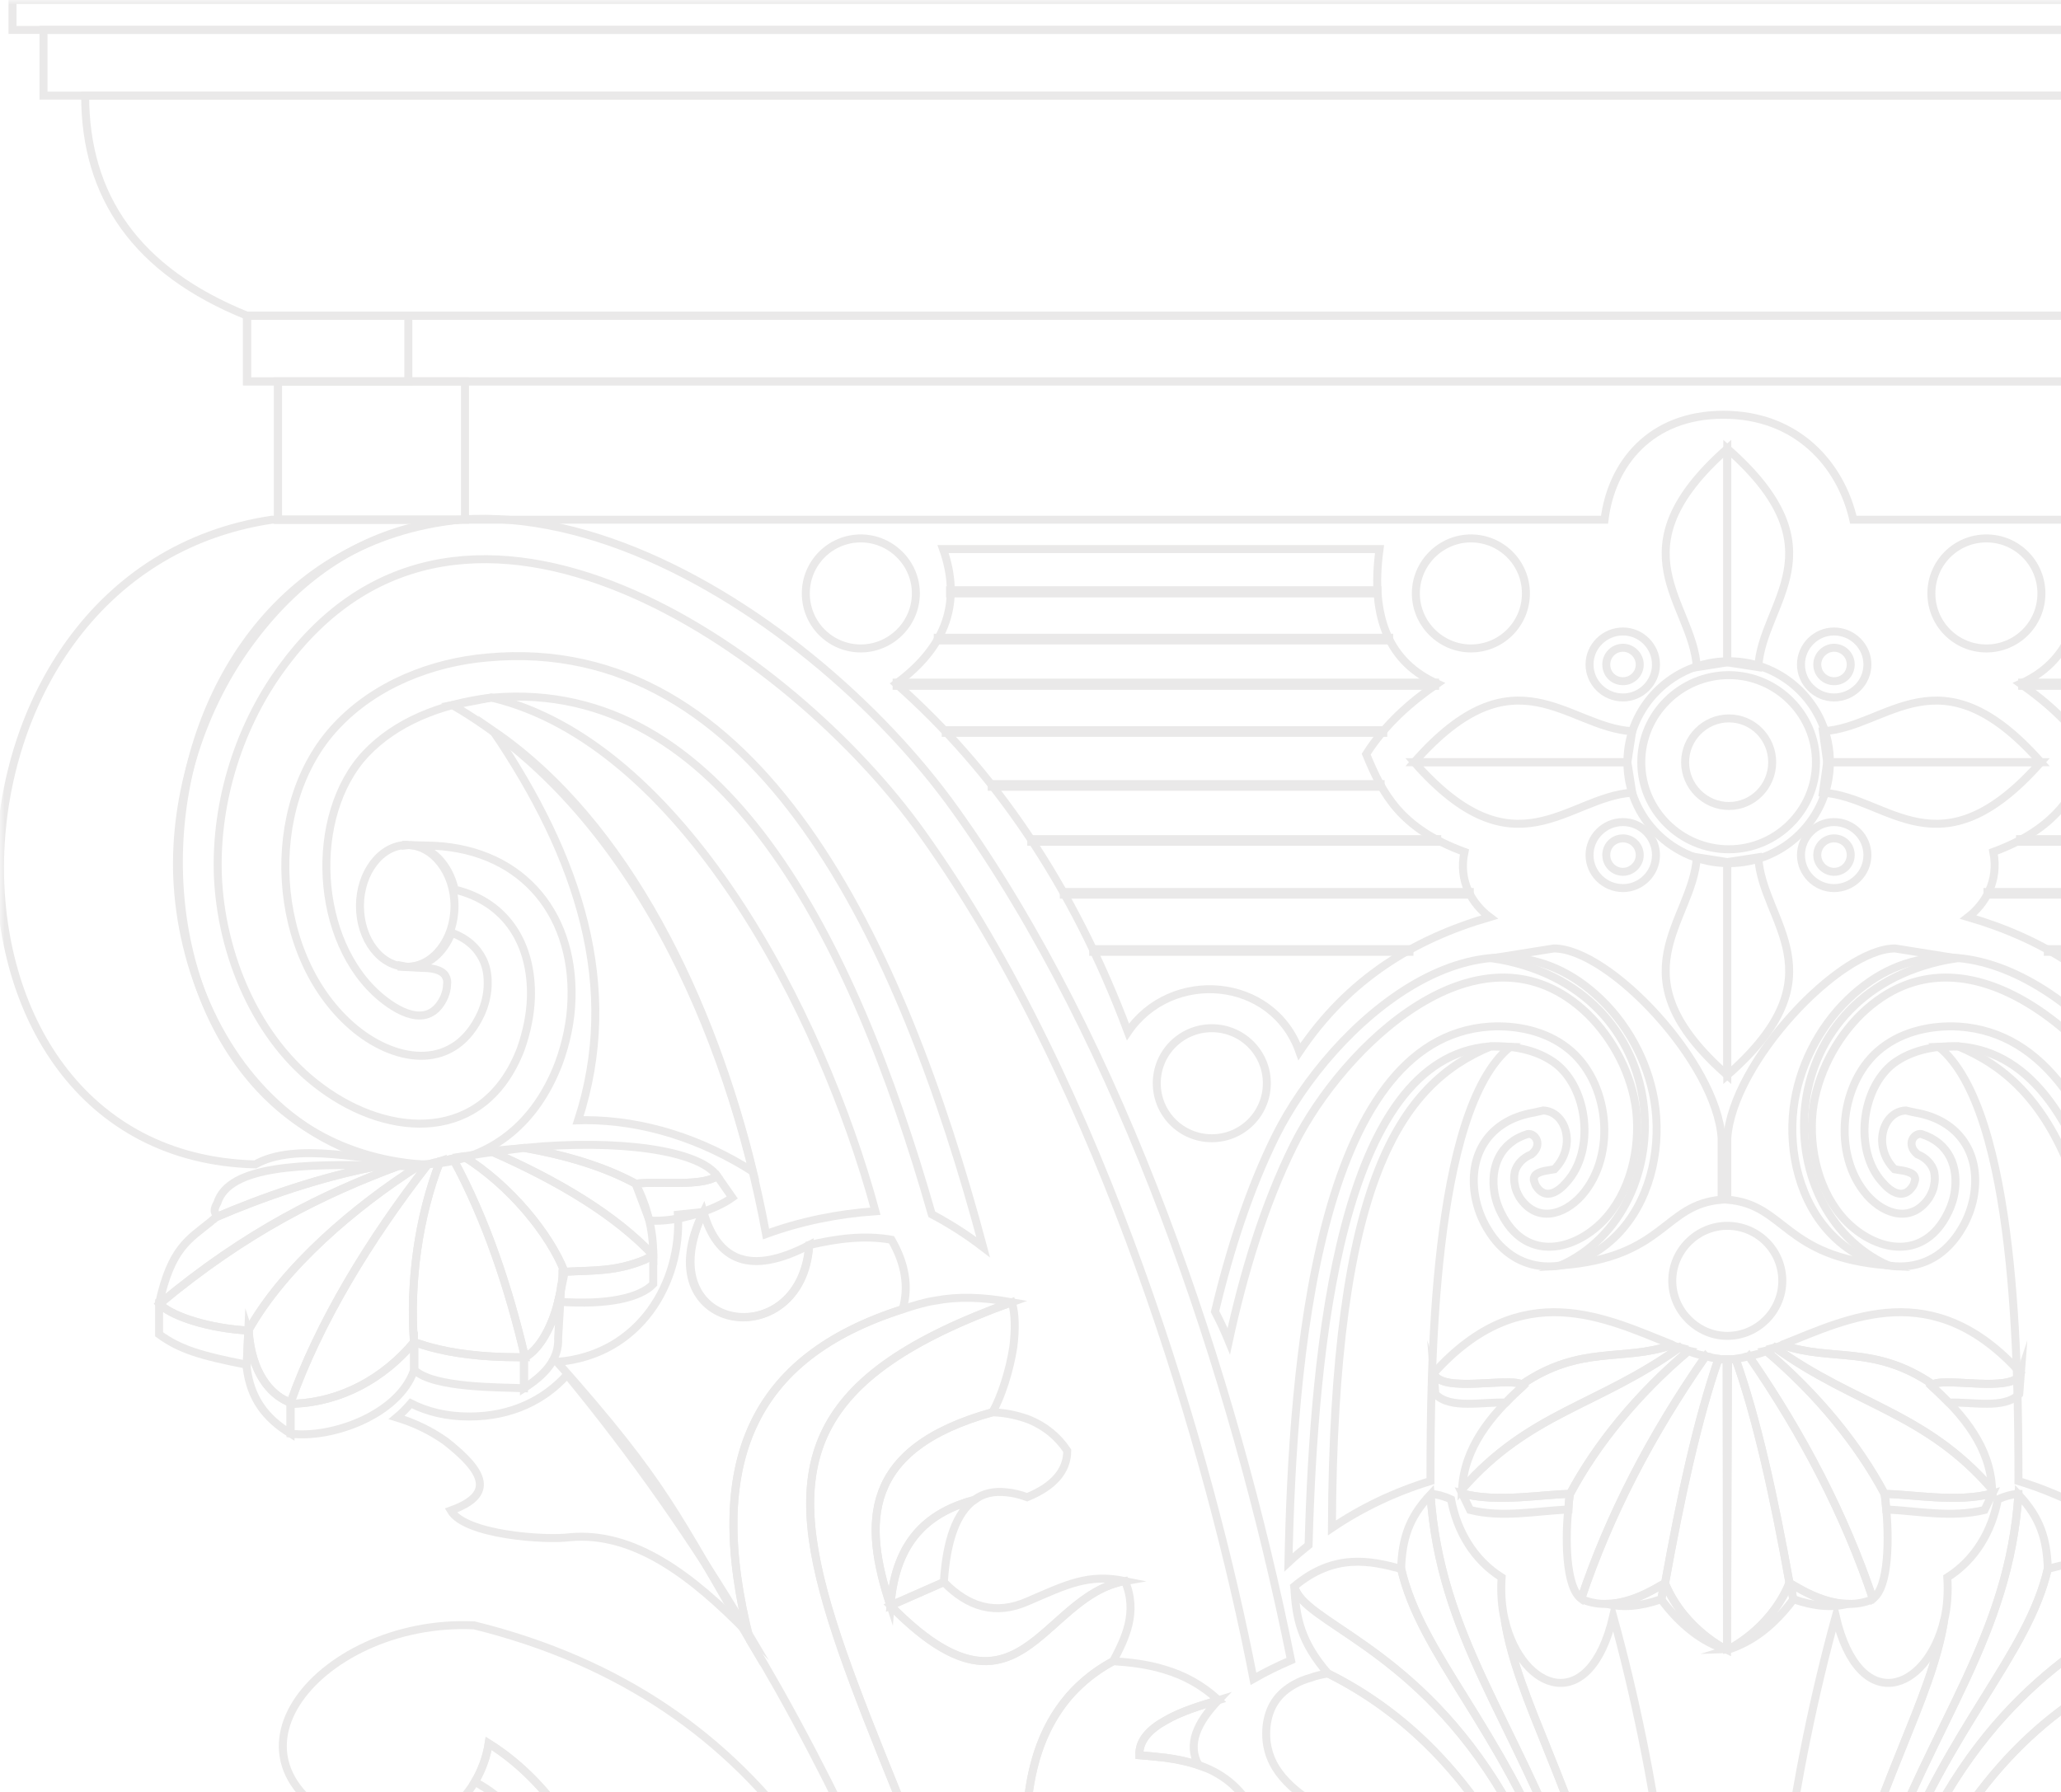 <?xml version="1.0" encoding="UTF-8"?> <svg xmlns="http://www.w3.org/2000/svg" width="215" height="187" viewBox="0 0 215 187" fill="none"> <mask id="mask0_50_940" style="mask-type:luminance" maskUnits="userSpaceOnUse" x="0" y="0" width="360" height="695"> <path d="M359.789 0H0V694.711H359.789V0Z" fill="white"></path> </mask> <g mask="url(#mask0_50_940)"> <g opacity="0.3"> <path fill-rule="evenodd" clip-rule="evenodd" d="M210.562 154.523C214.287 155.662 217.735 157.311 220.844 159.409C220.681 123.238 213.731 113.082 204.264 109.169L202.257 109.225C210.383 115.855 210.56 142.931 210.562 154.523Z" stroke="#B9B6B4" stroke-width="0.833" stroke-miterlimit="10"></path> <path fill-rule="evenodd" clip-rule="evenodd" d="M204.376 107.109C201.589 106.943 198.579 107.555 196.295 109.339C191.892 112.738 191.057 120.484 194.79 124.72C196.629 126.782 199.471 127.617 201.255 124.943C201.478 124.554 201.701 124.108 201.756 123.662C201.867 123.216 201.867 122.715 201.756 122.212C201.532 121.489 200.977 120.82 200.028 120.431C198.802 119.428 199.639 118.201 200.419 118.313C203.318 119.204 204.376 121.769 203.875 124.554C203.708 125.446 203.371 126.281 202.927 127.061C200.365 131.519 195.628 130.517 192.563 127.396C189.719 124.442 188.662 119.872 189.106 115.86C189.553 112.183 191.446 108.447 194.178 105.773C205.214 95.186 219.699 109.118 224.829 119.482C227.902 125.674 230.078 132.846 231.604 139.93C232.034 138.881 232.515 137.85 233.039 136.839C231.485 130.305 229.433 124.022 226.721 118.534C220.871 106.775 204.932 92.565 192.786 104.267C189.664 107.275 187.602 111.455 187.101 115.635C186.544 120.261 187.768 125.444 191.113 128.844C195.125 132.912 201.421 133.804 204.709 128.065C205.266 127.117 205.657 126.058 205.88 124.943C206.718 120.486 204.431 116.863 199.805 116.083L198.802 115.86C196.406 115.971 195.291 119.594 197.631 121.99L198.636 122.158C199.36 122.324 199.692 122.547 199.749 122.825C199.803 122.936 199.803 123.105 199.749 123.216C199.692 123.439 199.637 123.606 199.526 123.774C198.579 125.223 197.242 124.386 196.349 123.327C193.394 120.04 194.12 113.576 197.519 110.957C199.248 109.673 201.588 109.061 204.263 109.173H204.375C219.986 110.377 222.716 140.55 223.28 161.206C224 161.783 224.705 162.375 225.379 163.004C224.963 142.439 222.466 108.308 204.376 107.109Z" stroke="#B9B6B4" stroke-width="0.833" stroke-miterlimit="10"></path> <path fill-rule="evenodd" clip-rule="evenodd" d="M204.095 99.977L197.698 98.955C191.903 98.953 180.707 110.844 180.188 118.758V125.165C186.318 125.666 186.04 131.184 196.962 132.02C184.035 126.168 184.591 102.987 204.095 99.977Z" stroke="#B9B6B4" stroke-width="0.833" stroke-miterlimit="10"></path> <path fill-rule="evenodd" clip-rule="evenodd" d="M29.002 39.791V54.223H167.382C168.097 48.404 172.145 43.272 179.788 43.272C187.409 43.272 192.003 48.404 193.338 54.223H331.432V39.791H29.002Z" stroke="#B9B6B4" stroke-width="0.833" stroke-miterlimit="10"></path> <path fill-rule="evenodd" clip-rule="evenodd" d="M191.317 72.769C193.251 72.769 194.806 71.213 194.806 69.328C194.806 67.441 193.251 65.884 191.317 65.884C189.431 65.884 187.875 67.439 187.875 69.328C187.875 71.211 189.433 72.769 191.317 72.769Z" stroke="#B9B6B4" stroke-width="0.833" stroke-miterlimit="10"></path> <path fill-rule="evenodd" clip-rule="evenodd" d="M191.32 71.073C192.31 71.073 193.065 70.318 193.065 69.326C193.065 68.384 192.31 67.581 191.32 67.581C190.377 67.581 189.574 68.384 189.574 69.326C189.576 70.318 190.379 71.073 191.32 71.073Z" stroke="#B9B6B4" stroke-width="0.833" stroke-miterlimit="10"></path> <path fill-rule="evenodd" clip-rule="evenodd" d="M169.307 72.769C167.374 72.769 165.818 71.213 165.818 69.328C165.818 67.441 167.374 65.884 169.307 65.884C171.194 65.884 172.749 67.439 172.749 69.328C172.751 71.211 171.194 72.769 169.307 72.769Z" stroke="#B9B6B4" stroke-width="0.833" stroke-miterlimit="10"></path> <path fill-rule="evenodd" clip-rule="evenodd" d="M169.31 71.073C168.319 71.073 167.564 70.318 167.564 69.326C167.564 68.384 168.319 67.581 169.31 67.581C170.253 67.581 171.055 68.384 171.055 69.326C171.055 70.318 170.253 71.073 169.31 71.073Z" stroke="#B9B6B4" stroke-width="0.833" stroke-miterlimit="10"></path> <path fill-rule="evenodd" clip-rule="evenodd" d="M191.317 85.77C193.251 85.77 194.806 87.325 194.806 89.213C194.806 91.1 193.251 92.656 191.317 92.656C189.431 92.656 187.875 91.101 187.875 89.213C187.875 87.325 189.433 85.77 191.317 85.77Z" stroke="#B9B6B4" stroke-width="0.833" stroke-miterlimit="10"></path> <path fill-rule="evenodd" clip-rule="evenodd" d="M191.32 87.47C192.31 87.47 193.065 88.224 193.065 89.215C193.065 90.158 192.31 90.96 191.32 90.96C190.377 90.96 189.574 90.158 189.574 89.215C189.576 88.224 190.379 87.47 191.32 87.47Z" stroke="#B9B6B4" stroke-width="0.833" stroke-miterlimit="10"></path> <path fill-rule="evenodd" clip-rule="evenodd" d="M169.307 85.77C167.374 85.77 165.818 87.325 165.818 89.213C165.818 91.1 167.374 92.656 169.307 92.656C171.194 92.656 172.749 91.101 172.749 89.213C172.751 87.325 171.194 85.77 169.307 85.77Z" stroke="#B9B6B4" stroke-width="0.833" stroke-miterlimit="10"></path> <path fill-rule="evenodd" clip-rule="evenodd" d="M169.31 87.47C168.319 87.47 167.564 88.224 167.564 89.215C167.564 90.158 168.319 90.96 169.31 90.96C170.253 90.96 171.055 90.158 171.055 89.215C171.055 88.224 170.253 87.47 169.31 87.47Z" stroke="#B9B6B4" stroke-width="0.833" stroke-miterlimit="10"></path> <path fill-rule="evenodd" clip-rule="evenodd" d="M170.269 76.292L169.766 79.523H147.531C158.063 67.543 163.47 75.902 170.269 76.292Z" stroke="#B9B6B4" stroke-width="0.833" stroke-miterlimit="10"></path> <path fill-rule="evenodd" clip-rule="evenodd" d="M170.269 82.7L169.766 79.522H147.531C158.063 91.504 163.47 83.144 170.269 82.7Z" stroke="#B9B6B4" stroke-width="0.833" stroke-miterlimit="10"></path> <path fill-rule="evenodd" clip-rule="evenodd" d="M190.164 76.292L190.609 79.523H200.628H212.901C202.313 67.543 196.964 75.902 190.164 76.292Z" stroke="#B9B6B4" stroke-width="0.833" stroke-miterlimit="10"></path> <path fill-rule="evenodd" clip-rule="evenodd" d="M190.164 82.7L190.609 79.522H212.901C202.313 91.504 196.964 83.144 190.164 82.7Z" stroke="#B9B6B4" stroke-width="0.833" stroke-miterlimit="10"></path> <path fill-rule="evenodd" clip-rule="evenodd" d="M177.011 89.443L180.187 89.944V112.181C168.208 101.648 176.565 96.242 177.011 89.443Z" stroke="#B9B6B4" stroke-width="0.833" stroke-miterlimit="10"></path> <path fill-rule="evenodd" clip-rule="evenodd" d="M183.421 89.443L180.188 89.944V112.181C192.227 101.648 183.812 96.242 183.421 89.443Z" stroke="#B9B6B4" stroke-width="0.833" stroke-miterlimit="10"></path> <path fill-rule="evenodd" clip-rule="evenodd" d="M177.011 69.604L180.187 69.103V46.812C168.208 57.399 176.565 62.805 177.011 69.604Z" stroke="#B9B6B4" stroke-width="0.833" stroke-miterlimit="10"></path> <path fill-rule="evenodd" clip-rule="evenodd" d="M183.421 69.604L180.188 69.103V46.812C192.227 57.399 183.812 62.805 183.421 69.604Z" stroke="#B9B6B4" stroke-width="0.833" stroke-miterlimit="10"></path> <path fill-rule="evenodd" clip-rule="evenodd" d="M180.357 90.055C186.155 90.055 190.89 85.319 190.89 79.522C190.89 73.727 186.153 68.99 180.357 68.99C174.505 68.99 169.77 73.727 169.77 79.522C169.768 85.319 174.505 90.055 180.357 90.055Z" stroke="#B9B6B4" stroke-width="0.833" stroke-miterlimit="10"></path> <path fill-rule="evenodd" clip-rule="evenodd" d="M180.356 88.608C185.316 88.608 189.439 84.539 189.439 79.523C189.439 74.507 185.316 70.439 180.356 70.439C175.341 70.439 171.216 74.507 171.216 79.523C171.216 84.539 175.341 88.608 180.356 88.608Z" stroke="#B9B6B4" stroke-width="0.833" stroke-miterlimit="10"></path> <path fill-rule="evenodd" clip-rule="evenodd" d="M180.357 84.091C182.865 84.091 184.872 82.029 184.872 79.522C184.872 77.014 182.867 74.952 180.357 74.952C177.85 74.952 175.789 77.014 175.789 79.522C175.789 82.031 177.85 84.091 180.357 84.091Z" stroke="#B9B6B4" stroke-width="0.833" stroke-miterlimit="10"></path> <path d="M207.218 67.654C210.394 67.654 212.957 65.09 212.957 61.913C212.957 58.737 210.394 56.175 207.218 56.175C204.042 56.175 201.478 58.737 201.478 61.913C201.478 65.09 204.042 67.654 207.218 67.654Z" stroke="#B9B6B4" stroke-width="0.833" stroke-miterlimit="10"></path> <path d="M210.783 71.33C215.632 69.157 217.748 64.586 216.803 57.287H262.274C260.381 62.636 261.828 67.373 267.178 71.33C257.037 80.302 248.788 92.173 242.993 107.663C238.533 101.031 227.891 101.867 225.104 109.725C220.032 102.089 213.122 97.966 205.32 95.682C207.049 94.344 208.553 91.948 207.941 88.883C214.571 86.432 216.466 82.865 218.139 78.684C216.189 75.621 213.626 73.337 210.783 71.33Z" stroke="#B9B6B4" stroke-width="0.833" stroke-miterlimit="10"></path> <path d="M267.123 71.218H210.951V71.553H267.123V71.218Z" stroke="#B9B6B4" stroke-width="0.833" stroke-miterlimit="10"></path> <path d="M253.081 87.548H210.728V87.828H253.081V87.548Z" stroke="#B9B6B4" stroke-width="0.833" stroke-miterlimit="10"></path> <path d="M249.683 93.065H207.329V93.343H249.683V93.065Z" stroke="#B9B6B4" stroke-width="0.833" stroke-miterlimit="10"></path> <path d="M246.616 99.029H213.626V99.307H246.616V99.029Z" stroke="#B9B6B4" stroke-width="0.833" stroke-miterlimit="10"></path> <path d="M180.189 139.375C183.365 139.375 185.928 136.756 185.928 133.635C185.928 130.458 183.363 127.894 180.189 127.894C177.067 127.894 174.448 130.458 174.448 133.635C174.45 136.756 177.067 139.375 180.189 139.375Z" stroke="#B9B6B4" stroke-width="0.833" stroke-miterlimit="10"></path> <path d="M126.413 118.757C129.591 118.757 132.155 116.192 132.155 113.016C132.155 109.838 129.591 107.275 126.413 107.275C123.236 107.275 120.672 109.84 120.672 113.016C120.672 116.192 123.236 118.757 126.413 118.757Z" stroke="#B9B6B4" stroke-width="0.833" stroke-miterlimit="10"></path> <path d="M89.801 67.654C92.921 67.654 95.542 65.09 95.542 61.913C95.542 58.737 92.921 56.175 89.801 56.175C86.624 56.175 84.061 58.737 84.061 61.913C84.061 65.09 86.624 67.654 89.801 67.654Z" stroke="#B9B6B4" stroke-width="0.833" stroke-miterlimit="10"></path> <path d="M153.439 67.654C156.615 67.654 159.181 65.09 159.181 61.913C159.181 58.737 156.615 56.175 153.439 56.175C150.319 56.175 147.7 58.737 147.7 61.913C147.7 65.09 150.319 67.654 153.439 67.654Z" stroke="#B9B6B4" stroke-width="0.833" stroke-miterlimit="10"></path> <path d="M149.931 71.33C145.025 69.157 142.909 64.586 143.911 57.287H98.381C100.276 62.636 98.881 67.373 93.478 71.33C103.618 80.302 111.867 92.173 117.664 107.663C122.178 101.031 132.766 101.867 135.553 109.725C140.679 102.089 147.533 97.966 155.39 95.682C153.608 94.344 152.102 91.948 152.771 88.883C146.084 86.432 144.245 82.865 142.518 78.684C144.47 75.621 147.032 73.337 149.931 71.33Z" stroke="#B9B6B4" stroke-width="0.833" stroke-miterlimit="10"></path> <path d="M143.687 61.579H99.106V61.913H143.687V61.579Z" stroke="#B9B6B4" stroke-width="0.833" stroke-miterlimit="10"></path> <path d="M149.707 71.218H93.533V71.553H149.707V71.218Z" stroke="#B9B6B4" stroke-width="0.833" stroke-miterlimit="10"></path> <path d="M144.299 76.181H98.66V76.46H144.299V76.181Z" stroke="#B9B6B4" stroke-width="0.833" stroke-miterlimit="10"></path> <path d="M149.93 87.548H107.577V87.828H149.93V87.548Z" stroke="#B9B6B4" stroke-width="0.833" stroke-miterlimit="10"></path> <path d="M153.328 93.065H110.975V93.343H153.328V93.065Z" stroke="#B9B6B4" stroke-width="0.833" stroke-miterlimit="10"></path> <path d="M144.913 66.539H97.824V66.819H144.913V66.539Z" stroke="#B9B6B4" stroke-width="0.833" stroke-miterlimit="10"></path> <path d="M144.023 81.808H103.453V82.088H144.023V81.808Z" stroke="#B9B6B4" stroke-width="0.833" stroke-miterlimit="10"></path> <path d="M147.033 99.029H114.042V99.307H147.033V99.029Z" stroke="#B9B6B4" stroke-width="0.833" stroke-miterlimit="10"></path> <path d="M48.507 39.791H29.002V54.223H48.507V39.791Z" stroke="#B9B6B4" stroke-width="0.833" stroke-miterlimit="10"></path> <path fill-rule="evenodd" clip-rule="evenodd" d="M334.665 32.937H180.188H25.769V39.79H180.188H334.665V32.937Z" stroke="#B9B6B4" stroke-width="0.833" stroke-miterlimit="10"></path> <path d="M42.598 32.937H25.769V39.792H42.598V32.937Z" stroke="#B9B6B4" stroke-width="0.833" stroke-miterlimit="10"></path> <path d="M180.189 32.936H25.769C14.178 28.255 8.883 20.453 8.883 9.977H180.189H351.55C351.55 20.453 346.257 28.255 334.667 32.936H180.189Z" stroke="#B9B6B4" stroke-width="0.833" stroke-miterlimit="10"></path> <path fill-rule="evenodd" clip-rule="evenodd" d="M355.896 3.121H180.187H4.537V9.975H180.187H355.896V3.121Z" stroke="#B9B6B4" stroke-width="0.833" stroke-miterlimit="10"></path> <path fill-rule="evenodd" clip-rule="evenodd" d="M359.129 3.122H180.187H1.304V0H180.187H359.129V3.122Z" stroke="#B9B6B4" stroke-width="0.833" stroke-miterlimit="10"></path> <path fill-rule="evenodd" clip-rule="evenodd" d="M191.39 278.693C179.799 203.684 200.138 185.908 202.814 169.022C201.03 176.49 193.954 179.109 191.501 168.633C182.305 202.013 181.804 241.357 186.208 278.693H191.39Z" stroke="#B9B6B4" stroke-width="0.833" stroke-miterlimit="10"></path> <path fill-rule="evenodd" clip-rule="evenodd" d="M210.562 155.871H210.394C209.9 155.914 209.199 156.069 208.413 156.439C207.79 159.749 206.05 162.744 203.142 164.577C203.243 166.174 203.135 167.677 202.815 169.022C200.139 185.907 179.8 203.683 191.391 278.693H192.282C179.688 190.867 208.556 185.405 210.562 155.927V155.871Z" stroke="#B9B6B4" stroke-width="0.833" stroke-miterlimit="10"></path> <path fill-rule="evenodd" clip-rule="evenodd" d="M213.627 163.671C213.516 160.551 212.845 158.377 210.562 155.926C208.555 185.405 179.688 190.866 192.282 278.693H192.45H193.397C181.081 192.761 209.445 181.728 213.627 163.671Z" stroke="#B9B6B4" stroke-width="0.833" stroke-miterlimit="10"></path> <path fill-rule="evenodd" clip-rule="evenodd" d="M224.771 165.511C220.592 162 216.802 162.836 213.681 163.671H213.625C209.444 181.726 181.079 192.761 193.396 278.691H193.507H194.288C180.801 174.706 222.987 172.979 224.771 165.511Z" stroke="#B9B6B4" stroke-width="0.833" stroke-miterlimit="10"></path> <path fill-rule="evenodd" clip-rule="evenodd" d="M221.26 174.593C224.103 171.305 224.604 168.797 224.771 165.51C222.988 172.977 180.801 174.705 194.287 278.691H194.454H195.346C184.314 204.239 206.493 181.949 221.26 174.593Z" stroke="#B9B6B4" stroke-width="0.833" stroke-miterlimit="10"></path> <path fill-rule="evenodd" clip-rule="evenodd" d="M205.544 194.098C206.547 193.261 207.606 192.649 208.666 192.203C211.396 191.145 214.517 191.423 218.029 193.261C218.307 193.43 218.641 193.653 218.977 193.819C219.198 193.93 219.366 194.042 219.533 194.097C223.044 195.489 221.316 189.025 222.265 188.413C225.664 186.351 228.006 183.955 227.669 180.164C227.446 178.048 226.443 176.654 224.716 175.707C224.215 175.427 223.656 175.206 223.044 175.038C222.484 174.815 221.872 174.704 221.26 174.592C215.632 177.38 208.945 182.338 203.427 191.533L205.544 194.098Z" stroke="#B9B6B4" stroke-width="0.833" stroke-miterlimit="10"></path> <path fill-rule="evenodd" clip-rule="evenodd" d="M149.224 154.523C145.5 155.662 142.053 157.311 138.942 159.409C139.103 123.238 146.055 113.082 155.523 109.169L157.53 109.225C149.404 115.855 149.226 142.931 149.224 154.523Z" stroke="#B9B6B4" stroke-width="0.833" stroke-miterlimit="10"></path> <path fill-rule="evenodd" clip-rule="evenodd" d="M155.413 107.109C158.2 106.943 161.21 107.555 163.495 109.339C167.897 112.738 168.732 120.484 164.999 124.72C163.16 126.782 160.318 127.617 158.534 124.943C158.311 124.554 158.088 124.108 158.034 123.662C157.922 123.216 157.922 122.715 158.034 122.212C158.257 121.489 158.812 120.82 159.761 120.431C160.987 119.428 160.15 118.201 159.372 118.313C156.473 119.204 155.415 121.769 155.915 124.554C156.083 125.446 156.418 126.281 156.864 127.061C159.426 131.519 164.163 130.517 167.229 127.396C170.073 124.442 171.128 119.872 170.685 115.86C170.239 112.183 168.345 108.447 165.613 105.773C154.577 95.186 140.092 109.118 134.961 119.482C131.889 125.674 129.713 132.846 128.186 139.93C127.757 138.881 127.276 137.85 126.75 136.839C128.304 130.305 130.356 124.022 133.068 118.534C138.92 106.775 154.857 92.565 167.005 104.267C170.127 107.275 172.189 111.455 172.689 115.635C173.247 120.261 172.022 125.444 168.678 128.844C164.666 132.912 158.37 133.804 155.082 128.065C154.525 127.117 154.133 126.058 153.91 124.943C153.073 120.486 155.36 116.863 159.986 116.083L160.989 115.86C163.385 115.971 164.5 119.594 162.16 121.99L161.155 122.158C160.431 122.324 160.097 122.547 160.04 122.825C159.986 122.936 159.986 123.105 160.04 123.216C160.097 123.439 160.152 123.606 160.263 123.774C161.212 125.223 162.547 124.386 163.44 123.327C166.395 120.04 165.669 113.576 162.27 110.957C160.541 109.673 158.2 109.061 155.526 109.173H155.415C139.803 110.377 137.073 140.55 136.509 161.206C135.789 161.783 135.084 162.375 134.41 163.004C134.828 142.439 137.323 108.308 155.413 107.109Z" stroke="#B9B6B4" stroke-width="0.833" stroke-miterlimit="10"></path> <path fill-rule="evenodd" clip-rule="evenodd" d="M155.693 99.977L162.09 98.955C167.885 98.953 179.079 110.844 179.599 118.758V125.165C173.469 125.666 173.749 131.184 162.825 132.02C175.753 126.168 175.196 102.987 155.693 99.977Z" stroke="#B9B6B4" stroke-width="0.833" stroke-miterlimit="10"></path> <path fill-rule="evenodd" clip-rule="evenodd" d="M79.914 128.748C76.063 107.815 65.851 84.361 47.192 73.561L51.259 72.78C71.076 77.465 85.653 105.437 91.321 126.369C87.296 126.65 83.465 127.45 79.914 128.748Z" stroke="#B9B6B4" stroke-width="0.833" stroke-miterlimit="10"></path> <path fill-rule="evenodd" clip-rule="evenodd" d="M61.001 116.868C60.766 116.868 60.539 116.893 60.303 116.897C64.838 102.989 60.422 89.49 51.426 76.234C65.504 85.856 74.285 104.589 78.554 122.25C73.272 118.885 67.235 116.868 61.001 116.868Z" stroke="#B9B6B4" stroke-width="0.833" stroke-miterlimit="10"></path> <path fill-rule="evenodd" clip-rule="evenodd" d="M47.916 54.223H28.355C-8.536 59.739 -9.762 120.539 26.628 121.486C30.861 119.088 38.18 121.036 43.903 121.486C9.159 118.757 10.073 58.207 47.916 54.223Z" stroke="#B9B6B4" stroke-width="0.833" stroke-miterlimit="10"></path> <path fill-rule="evenodd" clip-rule="evenodd" d="M96.118 277.801L93.333 277.633C51.928 278.859 73.271 198.222 49.53 185.906C50.254 184.679 50.757 183.287 50.98 181.894C79.178 199.56 66.138 273.453 96.118 277.801Z" stroke="#B9B6B4" stroke-width="0.833" stroke-miterlimit="10"></path> <path fill-rule="evenodd" clip-rule="evenodd" d="M42.854 146.416C44.548 147.279 46.572 147.79 48.955 147.79C53.401 147.79 56.815 146.041 59.157 143.432C65.928 151.667 72.273 160.609 78.064 170.415C72.212 164.396 66.138 159.771 59.451 160.383C56.887 160.717 48.531 160.16 47.025 157.597C51.707 155.925 50.536 153.529 46.469 150.353C44.861 149.225 43.205 148.446 41.383 147.888C41.922 147.441 42.401 146.938 42.854 146.416Z" stroke="#B9B6B4" stroke-width="0.833" stroke-miterlimit="10"></path> <path fill-rule="evenodd" clip-rule="evenodd" d="M92.888 167.518C93.443 160.384 97.179 157.711 101.636 156.483C102.528 155.813 103.698 155.536 105.036 155.702C105.703 155.759 106.374 155.925 107.152 156.205C109.883 155.09 111.332 153.474 111.332 151.356C110.328 149.851 108.993 148.792 107.377 148.123C106.205 147.677 104.924 147.399 103.532 147.342C89.879 151.133 90.045 158.935 92.888 167.518Z" stroke="#B9B6B4" stroke-width="0.833" stroke-miterlimit="10"></path> <path fill-rule="evenodd" clip-rule="evenodd" d="M58.11 142.092C66.782 141.387 71.123 133.752 70.722 126.729L73.382 126.446C67.306 139.208 83.746 141.436 84.415 129.902C87.259 129.233 90.157 128.842 92.998 129.344C94.447 131.852 94.836 134.248 94.167 136.589C78.451 141.604 73.493 152.583 78.23 171.139C70.395 157.897 69.591 155.019 58.11 142.092Z" stroke="#B9B6B4" stroke-width="0.833" stroke-miterlimit="10"></path> <path fill-rule="evenodd" clip-rule="evenodd" d="M116.125 173.313C117.686 173.425 119.579 173.591 121.529 174.203C123.425 174.761 125.375 175.764 127.102 177.38C125.263 177.937 123.202 178.549 121.586 179.496C119.969 180.388 118.799 181.557 118.854 183.119C119.634 183.175 120.637 183.286 121.641 183.396C125.932 183.954 131.338 185.737 132.229 194.486C119.578 185.012 110.606 191.922 113.839 203.347C116.059 211.154 118.06 218.076 119.826 224.511C119.413 229.559 120.316 234.629 122.222 239.368C120.691 240.526 119.227 241.767 117.896 243.151C109.763 210.363 99.027 182.669 116.125 173.313Z" stroke="#B9B6B4" stroke-width="0.833" stroke-miterlimit="10"></path> <path fill-rule="evenodd" clip-rule="evenodd" d="M109.718 179.555C103.531 190.422 109.106 209.703 115.123 232.385C116.047 235.895 116.987 239.494 117.895 243.159C116.473 244.637 115.184 246.245 114.016 247.958C95.815 171.934 62.594 151.356 105.54 135.865C105.93 137.035 105.929 138.762 105.706 140.546C105.317 143.053 104.425 145.784 103.533 147.345C89.881 151.135 90.047 158.937 92.889 167.518C100.914 175.709 104.98 173.759 108.771 170.526C111.335 168.353 113.843 165.566 117.354 164.953C118.747 168.242 117.354 170.972 116.128 173.313C113.229 174.872 111.166 176.99 109.718 179.555Z" stroke="#B9B6B4" stroke-width="0.833" stroke-miterlimit="10"></path> <path fill-rule="evenodd" clip-rule="evenodd" d="M94.167 136.589C95.394 136.198 96.452 135.865 97.567 135.697C99.965 135.251 102.361 135.308 105.538 135.865C62.8 151.279 95.484 171.767 113.739 246.888C112.336 250.657 112.417 254.952 114.019 258.454C114.511 261.102 115.725 263.545 117.673 265.363C118.455 269.592 119.199 273.932 119.859 278.472H115.959C108.882 244.312 100.243 210.206 81.298 176.38C80.293 174.598 79.291 172.869 78.232 171.142C73.495 152.583 78.452 141.604 94.167 136.589Z" stroke="#B9B6B4" stroke-width="0.833" stroke-miterlimit="10"></path> <path fill-rule="evenodd" clip-rule="evenodd" d="M98.46 165.065C98.738 160.662 99.798 157.82 101.637 156.482C97.178 157.708 93.444 160.384 92.888 167.517L98.46 165.065Z" stroke="#B9B6B4" stroke-width="0.833" stroke-miterlimit="10"></path> <path fill-rule="evenodd" clip-rule="evenodd" d="M117.351 164.954C113.562 164.175 111.331 165.288 107.209 167.072C103.81 168.576 100.966 167.629 98.46 165.066L92.888 167.518C106.374 181.225 108.602 166.458 117.351 164.954Z" stroke="#B9B6B4" stroke-width="0.833" stroke-miterlimit="10"></path> <path fill-rule="evenodd" clip-rule="evenodd" d="M84.416 129.902C78.231 133.133 74.832 131.518 73.382 126.446C67.141 139.04 83.526 141.661 84.416 129.902Z" stroke="#B9B6B4" stroke-width="0.833" stroke-miterlimit="10"></path> <path fill-rule="evenodd" clip-rule="evenodd" d="M127.104 177.382C124.876 179.721 123.816 182.006 125.042 184.181C123.927 183.792 122.758 183.569 121.643 183.401C120.641 183.289 119.638 183.18 118.855 183.123C118.801 181.562 119.97 180.392 121.588 179.5C123.203 178.552 125.265 177.94 127.104 177.382Z" stroke="#B9B6B4" stroke-width="0.833" stroke-miterlimit="10"></path> <path fill-rule="evenodd" clip-rule="evenodd" d="M54.77 141.604C54.547 141.604 54.38 141.604 54.157 141.604C50.034 141.604 47.192 141.158 45.074 140.601C44.407 140.434 43.793 140.211 43.235 140.043H43.181V139.987C42.735 133.802 43.625 127.003 45.911 121.151C46.189 121.096 46.468 121.039 46.748 120.983L47.249 120.871C50.758 127.337 53.097 134.47 54.77 141.604Z" stroke="#B9B6B4" stroke-width="0.833" stroke-miterlimit="10"></path> <path fill-rule="evenodd" clip-rule="evenodd" d="M58.895 132.686L58.672 132.743C58.672 133.69 58.505 134.748 58.225 135.808C57.613 138.315 56.332 140.766 54.772 141.604C53.099 134.47 50.76 127.337 47.247 120.873L47.47 120.818C47.748 120.761 48.082 120.707 48.362 120.649C53.209 123.66 57.334 128.731 58.895 132.686Z" stroke="#B9B6B4" stroke-width="0.833" stroke-miterlimit="10"></path> <path fill-rule="evenodd" clip-rule="evenodd" d="M44.627 121.487C38.552 129.289 33.257 137.983 30.304 146.341C28.577 145.729 26.515 143.779 26.012 139.654C25.956 139.431 25.956 139.153 25.956 138.873L25.901 138.818C29.633 132.131 37.102 125.835 43.567 121.71C43.901 121.653 44.179 121.544 44.459 121.487H44.627Z" stroke="#B9B6B4" stroke-width="0.833" stroke-miterlimit="10"></path> <path fill-rule="evenodd" clip-rule="evenodd" d="M43.179 140.044V139.986C42.733 133.802 43.624 127.004 45.91 121.151L45.744 121.208C45.354 121.265 45.02 121.376 44.629 121.487C38.554 129.289 33.259 137.984 30.306 146.341C30.417 146.398 30.529 146.398 30.64 146.453H30.752C35.602 146.23 40.003 143.834 43.179 140.044Z" stroke="#B9B6B4" stroke-width="0.833" stroke-miterlimit="10"></path> <path fill-rule="evenodd" clip-rule="evenodd" d="M22.505 127.003C22.894 126.557 21.948 126.78 22.671 125.499C23.898 121.544 31.7 121.433 39.836 121.599C33.536 122.714 27.184 124.997 22.505 127.003Z" stroke="#B9B6B4" stroke-width="0.833" stroke-miterlimit="10"></path> <path fill-rule="evenodd" clip-rule="evenodd" d="M16.653 136.031C16.597 136.031 16.597 135.975 16.597 135.975C17.88 130.179 19.662 129.344 22.003 127.449C22.058 127.394 22.169 127.282 22.281 127.227C22.392 127.116 22.449 127.059 22.504 127.004C27.184 124.997 33.537 122.713 39.835 121.599C40.393 121.599 41.007 121.653 41.562 121.653C33.76 124.552 25.737 128.452 16.653 136.031Z" stroke="#B9B6B4" stroke-width="0.833" stroke-miterlimit="10"></path> <path fill-rule="evenodd" clip-rule="evenodd" d="M43.567 121.708C37.103 125.833 29.633 132.129 25.901 138.817C21.778 138.593 18.154 137.367 16.873 136.252C16.816 136.198 16.705 136.086 16.65 136.03C25.731 128.451 33.757 124.55 41.559 121.652H41.782L43.567 121.708Z" stroke="#B9B6B4" stroke-width="0.833" stroke-miterlimit="10"></path> <path fill-rule="evenodd" clip-rule="evenodd" d="M68.144 130.961V131.017C67.864 131.128 67.587 131.24 67.306 131.408C64.242 132.69 61.901 132.523 58.893 132.689C57.332 128.734 53.209 123.663 48.36 120.653C49.197 120.541 50.032 120.373 50.924 120.262L51.425 120.207C58.335 123.27 64.133 126.726 68.144 130.961Z" stroke="#B9B6B4" stroke-width="0.833" stroke-miterlimit="10"></path> <path fill-rule="evenodd" clip-rule="evenodd" d="M66.307 123.495C66.751 124.385 67.199 125.39 67.533 126.614C67.923 127.895 68.146 129.345 68.146 130.961C64.133 126.726 58.337 123.27 51.426 120.205C51.649 120.148 51.872 120.093 52.095 120.093C52.987 119.982 53.879 119.871 54.712 119.759C59.062 120.539 63.019 121.709 66.307 123.495Z" stroke="#B9B6B4" stroke-width="0.833" stroke-miterlimit="10"></path> <path fill-rule="evenodd" clip-rule="evenodd" d="M74.831 122.713C73.047 123.828 69.09 123.214 66.305 123.493C63.017 121.71 59.06 120.539 54.712 119.759C64.688 118.811 72.991 120.037 74.831 122.713Z" stroke="#B9B6B4" stroke-width="0.833" stroke-miterlimit="10"></path> <path fill-rule="evenodd" clip-rule="evenodd" d="M66.305 123.495L67.755 127.34C70.54 127.563 74.552 126.28 76.39 124.942L74.831 122.714C73.047 123.827 69.091 123.215 66.305 123.495Z" stroke="#B9B6B4" stroke-width="0.833" stroke-miterlimit="10"></path> <path fill-rule="evenodd" clip-rule="evenodd" d="M58.224 135.809C63.518 136.198 66.806 135.363 68.144 133.97V131.017C67.864 131.128 67.587 131.24 67.307 131.408C64.242 132.689 61.901 132.522 58.893 132.689C58.893 132.689 58.783 133.524 58.224 135.809Z" stroke="#B9B6B4" stroke-width="0.833" stroke-miterlimit="10"></path> <path fill-rule="evenodd" clip-rule="evenodd" d="M54.713 141.436L54.658 141.604V144.835C56.831 143.443 58.335 141.827 58.224 139.597L58.558 133.914C58.503 134.526 58.392 135.14 58.224 135.809C57.611 138.316 56.33 140.768 54.77 141.604L54.713 141.436Z" stroke="#B9B6B4" stroke-width="0.833" stroke-miterlimit="10"></path> <path fill-rule="evenodd" clip-rule="evenodd" d="M54.658 141.605V144.836C52.094 144.724 45.24 144.836 43.233 142.941V140.042C43.791 140.21 44.405 140.433 45.072 140.599C47.19 141.158 50.032 141.603 54.155 141.603L54.658 141.605Z" stroke="#B9B6B4" stroke-width="0.833" stroke-miterlimit="10"></path> <path fill-rule="evenodd" clip-rule="evenodd" d="M30.306 146.341V149.574C34.542 150.132 41.562 147.624 43.179 142.999V140.045C40.003 143.835 35.6 146.232 30.752 146.454H30.64C30.53 146.396 30.417 146.396 30.306 146.341Z" stroke="#B9B6B4" stroke-width="0.833" stroke-miterlimit="10"></path> <path fill-rule="evenodd" clip-rule="evenodd" d="M25.904 138.816L25.959 138.985C25.959 139.208 26.015 139.43 26.015 139.654C26.516 143.778 28.58 145.729 30.307 146.341V149.574C27.686 147.957 26.127 145.897 25.736 142.663L25.904 138.816Z" stroke="#B9B6B4" stroke-width="0.833" stroke-miterlimit="10"></path> <path fill-rule="evenodd" clip-rule="evenodd" d="M16.708 135.975H16.597V139.208C18.715 140.767 20.89 141.436 25.737 142.385L25.905 138.817C21.782 138.594 18.158 137.367 16.876 136.253C16.82 136.198 16.708 136.086 16.653 136.03L16.708 135.975Z" stroke="#B9B6B4" stroke-width="0.833" stroke-miterlimit="10"></path> <path fill-rule="evenodd" clip-rule="evenodd" d="M110.275 279.14L94.727 277.802C64.747 273.454 79.18 199.561 50.983 181.895C50.259 186.91 45.688 191.815 38.666 191.479C19.997 184.735 33.037 168.798 49.475 169.579C64.8 173.369 76.001 181.282 83.972 192.428C78.452 196.885 75.053 201.791 74.331 207.084C89.99 194.992 99.965 210.205 89.935 219.065C85.533 221.072 82.522 223.914 80.127 227.147C87.036 223.47 90.602 223.19 95.062 223.748C101.247 224.583 104.143 232.72 100.411 238.572C98.85 240.968 93.389 241.691 89.656 244.98C108.268 240.299 110.107 258.743 103.643 261.697C98.684 262.421 94.448 264.038 90.826 266.378C94.839 265.486 98.794 265.096 102.805 266.1C109.048 268.107 110.441 273.122 110.275 279.14Z" stroke="#B9B6B4" stroke-width="0.833" stroke-miterlimit="10"></path> <path fill-rule="evenodd" clip-rule="evenodd" d="M51.482 72.781H51.259C45.798 73.45 41.229 75.4 38.162 78.631C32.145 85.041 32.758 98.302 39.779 104.099C41.953 105.883 44.906 107.219 46.355 103.988C46.522 103.542 46.633 103.153 46.633 102.761C46.688 102.427 46.633 102.149 46.522 101.927C46.299 101.369 45.518 100.98 44.012 100.98L41.896 100.868L41.898 100.768C42.154 100.82 42.409 100.868 42.676 100.868C44.621 100.868 46.293 99.413 47.105 97.315C48.696 97.893 49.751 98.856 50.365 100.088C50.809 100.98 50.921 101.983 50.866 102.986C50.809 103.934 50.586 104.825 50.197 105.717C47.467 111.735 41.505 110.955 37.102 107.387C28.13 100.031 27.293 83.983 35.095 75.735C39.165 71.389 45.07 69.104 50.809 68.601C79.09 65.991 94.022 98.165 102.563 130.127C100.868 128.826 99.072 127.678 97.204 126.689C88.917 97.681 75.332 70.791 51.482 72.781Z" stroke="#B9B6B4" stroke-width="0.833" stroke-miterlimit="10"></path> <path fill-rule="evenodd" clip-rule="evenodd" d="M26.35 66.651C47.134 39.01 84.083 62.639 99.686 84.54C117.043 108.807 128.626 143.199 134.676 173.216C133.327 173.797 132.016 174.437 130.759 175.157C126.239 151.818 115.096 113.392 96.229 86.99C82.522 67.709 48.583 44.136 29.747 69.213C24.955 75.511 22.45 83.646 22.727 91.336C23.06 99.585 26.739 108.5 33.481 113.46C40.669 118.809 50.535 119.312 54.324 109.449C54.936 107.719 55.327 105.881 55.384 104.099C55.541 98.59 52.894 94.113 47.428 92.811C46.845 90.198 44.988 88.224 42.764 88.173L44.405 88.217C54.046 88.273 59.896 94.96 59.618 104.211C59.562 106.55 59.061 108.836 58.28 110.954C53.432 123.604 40.392 123.883 30.974 116.918C23.115 111.12 18.88 101.091 18.489 91.507C18.157 82.867 21 73.728 26.35 66.651Z" stroke="#B9B6B4" stroke-width="0.833" stroke-miterlimit="10"></path> <path fill-rule="evenodd" clip-rule="evenodd" d="M42.621 88.17C42.526 88.171 42.437 88.199 42.342 88.206L42.344 88.162L42.621 88.17Z" stroke="#B9B6B4" stroke-width="0.833" stroke-miterlimit="10"></path> <path fill-rule="evenodd" clip-rule="evenodd" d="M42.455 100.868C39.723 100.868 37.55 98.026 37.55 94.515C37.55 91.061 39.723 88.162 42.455 88.162C45.186 88.162 47.413 91.061 47.413 94.515C47.413 98.026 45.186 100.868 42.455 100.868Z" stroke="#B9B6B4" stroke-width="0.833" stroke-miterlimit="10"></path> <path fill-rule="evenodd" clip-rule="evenodd" d="M168.397 278.693C179.989 203.684 159.649 185.908 156.973 169.022C158.757 176.49 165.836 179.109 168.286 168.633C177.482 202.013 177.983 241.357 173.579 278.693H168.397Z" stroke="#B9B6B4" stroke-width="0.833" stroke-miterlimit="10"></path> <path fill-rule="evenodd" clip-rule="evenodd" d="M149.225 155.871H149.393C149.886 155.914 150.588 156.069 151.374 156.439C151.995 159.749 153.738 162.744 156.645 164.577C156.545 166.174 156.653 167.677 156.972 169.022C159.648 185.907 179.988 203.683 168.397 278.693H167.507C180.101 190.867 151.233 185.405 149.227 155.927V155.871H149.225Z" stroke="#B9B6B4" stroke-width="0.833" stroke-miterlimit="10"></path> <path fill-rule="evenodd" clip-rule="evenodd" d="M146.162 163.671C146.274 160.551 146.942 158.377 149.227 155.926C151.234 185.405 180.101 190.866 167.507 278.693H167.339H166.392C178.707 192.761 150.342 181.728 146.162 163.671Z" stroke="#B9B6B4" stroke-width="0.833" stroke-miterlimit="10"></path> <path fill-rule="evenodd" clip-rule="evenodd" d="M135.018 165.511C139.196 162 142.986 162.836 146.108 163.671H146.163C150.345 181.726 178.709 192.761 166.393 278.691H166.281H165.501C178.987 174.706 136.8 172.979 135.018 165.511Z" stroke="#B9B6B4" stroke-width="0.833" stroke-miterlimit="10"></path> <path fill-rule="evenodd" clip-rule="evenodd" d="M138.529 174.596C135.685 171.307 135.184 168.8 135.018 165.512C136.8 172.98 178.987 174.707 165.499 278.694H165.332H164.439C175.474 204.241 153.296 181.952 138.529 174.596Z" stroke="#B9B6B4" stroke-width="0.833" stroke-miterlimit="10"></path> <path fill-rule="evenodd" clip-rule="evenodd" d="M154.243 194.099C153.239 193.262 152.181 192.65 151.121 192.204C148.39 191.146 145.269 191.424 141.758 193.262C141.48 193.431 141.145 193.654 140.811 193.82C140.59 193.931 140.422 194.043 140.255 194.097C136.745 195.49 138.472 189.026 137.523 188.414C134.124 186.352 131.784 183.956 132.119 180.165C132.342 178.049 133.345 176.655 135.072 175.708C135.573 175.428 136.132 175.207 136.745 175.039C137.302 174.816 137.916 174.704 138.528 174.593C144.156 177.381 150.843 182.339 156.361 191.534L154.243 194.099Z" stroke="#B9B6B4" stroke-width="0.833" stroke-miterlimit="10"></path> <path fill-rule="evenodd" clip-rule="evenodd" d="M158.763 144.445C164.893 140.265 169.294 142.104 174.422 140.322L174.365 140.265C167.512 137.535 158.706 133.077 149.566 143.273C150.292 145.392 157.313 143.664 158.763 144.445Z" stroke="#B9B6B4" stroke-width="0.833" stroke-miterlimit="10"></path> <path fill-rule="evenodd" clip-rule="evenodd" d="M152.522 155.367C152.745 151.076 155.475 147.676 158.763 144.723L158.93 144.556C158.93 144.5 158.875 144.5 158.763 144.444C164.893 140.265 169.294 142.104 174.422 140.321C174.7 140.433 174.978 140.545 175.201 140.599C166.732 146.674 159.542 147.342 152.522 155.367Z" stroke="#B9B6B4" stroke-width="0.833" stroke-miterlimit="10"></path> <path fill-rule="evenodd" clip-rule="evenodd" d="M163.778 155.869C161.159 155.869 156.142 156.818 152.522 155.812C152.522 155.646 152.522 155.478 152.522 155.366C159.542 147.341 166.731 146.672 175.203 140.597L175.258 140.654C175.537 140.765 175.87 140.877 176.151 140.933C170.744 145.503 166.511 150.74 163.778 155.869Z" stroke="#B9B6B4" stroke-width="0.833" stroke-miterlimit="10"></path> <path fill-rule="evenodd" clip-rule="evenodd" d="M164.949 166.79C163.334 165.621 163.222 160.492 163.666 156.872C163.666 156.538 163.723 156.203 163.777 155.869C166.51 150.742 170.743 145.504 176.151 140.933C176.262 140.99 176.374 141.045 176.485 141.101C176.986 141.27 177.432 141.379 177.933 141.491C172.192 149.739 167.848 158.153 164.949 166.79Z" stroke="#B9B6B4" stroke-width="0.833" stroke-miterlimit="10"></path> <path fill-rule="evenodd" clip-rule="evenodd" d="M173.698 165.176C173.252 165.288 169.127 168.408 165.284 166.958C165.227 166.958 165.172 166.902 165.116 166.902C165.061 166.846 165.004 166.846 164.949 166.79C167.848 158.152 172.192 149.738 177.933 141.49C177.989 141.547 178.044 141.547 178.156 141.547C178.545 141.658 178.936 141.715 179.27 141.77C177.098 148.011 175.314 156.205 173.698 165.176Z" stroke="#B9B6B4" stroke-width="0.833" stroke-miterlimit="10"></path> <path fill-rule="evenodd" clip-rule="evenodd" d="M180.274 141.826L180.163 172.14C180.163 172.14 175.869 170.136 173.809 165.453C173.753 165.342 173.753 165.285 173.698 165.173C175.314 156.201 177.097 148.01 179.269 141.769C179.38 141.769 179.491 141.826 179.549 141.826C179.771 141.826 179.994 141.826 180.274 141.826Z" stroke="#B9B6B4" stroke-width="0.833" stroke-miterlimit="10"></path> <path fill-rule="evenodd" clip-rule="evenodd" d="M149.566 143.274L149.734 145.448C151.295 147.065 154.694 146.228 157.088 146.34C157.646 145.727 158.315 145.113 158.927 144.558C157.982 143.497 150.292 145.502 149.566 143.274Z" stroke="#B9B6B4" stroke-width="0.833" stroke-miterlimit="10"></path> <path fill-rule="evenodd" clip-rule="evenodd" d="M152.522 155.812L153.359 157.541C156.758 158.376 160.156 157.653 163.612 157.484C163.612 156.872 163.723 156.315 163.778 155.867C161.159 155.869 156.142 156.816 152.522 155.812Z" stroke="#B9B6B4" stroke-width="0.833" stroke-miterlimit="10"></path> <path fill-rule="evenodd" clip-rule="evenodd" d="M173.307 166.903L173.364 166.96C175.257 169.469 177.489 171.308 180.162 172.143C180.162 172.143 175.76 170.081 173.698 165.233V165.176C173.698 165.176 173.642 165.176 173.586 165.233L173.307 166.903Z" stroke="#B9B6B4" stroke-width="0.833" stroke-miterlimit="10"></path> <path fill-rule="evenodd" clip-rule="evenodd" d="M167.679 167.348C169.239 167.737 171.078 167.626 173.306 166.847V166.902L173.585 165.232C173.03 165.509 170.465 167.294 167.679 167.348Z" stroke="#B9B6B4" stroke-width="0.833" stroke-miterlimit="10"></path> <path fill-rule="evenodd" clip-rule="evenodd" d="M201.617 144.444C195.487 140.265 191.084 142.103 185.956 140.321L186.013 140.265C192.867 137.534 201.672 133.077 210.81 143.273C210.086 145.391 203.067 143.664 201.617 144.444Z" stroke="#B9B6B4" stroke-width="0.833" stroke-miterlimit="10"></path> <path fill-rule="evenodd" clip-rule="evenodd" d="M207.804 155.367C207.636 151.076 204.905 147.676 201.618 144.723L201.449 144.556C201.449 144.5 201.506 144.5 201.618 144.444C195.488 140.265 191.085 142.104 185.957 140.321C185.679 140.433 185.401 140.545 185.178 140.599C193.647 146.674 200.837 147.342 207.804 155.367Z" stroke="#B9B6B4" stroke-width="0.833" stroke-miterlimit="10"></path> <path fill-rule="evenodd" clip-rule="evenodd" d="M196.602 155.869C199.221 155.869 204.236 156.818 207.803 155.812H207.858C207.858 155.646 207.858 155.478 207.803 155.366C200.838 147.341 193.646 146.672 185.177 140.597L185.121 140.654C184.843 140.765 184.509 140.877 184.23 140.933C189.637 145.503 193.869 150.74 196.602 155.869Z" stroke="#B9B6B4" stroke-width="0.833" stroke-miterlimit="10"></path> <path fill-rule="evenodd" clip-rule="evenodd" d="M195.377 166.79C197.047 165.621 197.104 160.492 196.715 156.872C196.715 156.538 196.658 156.203 196.603 155.869C193.871 150.742 189.638 145.504 184.23 140.933C184.119 140.99 184.007 141.045 183.896 141.101C183.395 141.27 182.951 141.379 182.447 141.491C188.132 149.739 192.479 158.153 195.377 166.79Z" stroke="#B9B6B4" stroke-width="0.833" stroke-miterlimit="10"></path> <path fill-rule="evenodd" clip-rule="evenodd" d="M186.681 165.176C187.127 165.288 191.252 168.408 195.096 166.958C195.153 166.958 195.207 166.902 195.264 166.902C195.319 166.846 195.375 166.846 195.375 166.79C192.477 158.152 188.131 149.738 182.445 141.49C182.39 141.547 182.335 141.547 182.224 141.547C181.833 141.658 181.441 141.715 181.052 141.77C183.282 148.011 185.066 156.205 186.681 165.176Z" stroke="#B9B6B4" stroke-width="0.833" stroke-miterlimit="10"></path> <path fill-rule="evenodd" clip-rule="evenodd" d="M180.105 141.826L180.161 172.14C180.217 172.14 184.453 170.136 186.569 165.453C186.626 165.342 186.626 165.285 186.681 165.173C185.065 156.201 183.281 148.01 181.054 141.769C180.999 141.769 180.887 141.826 180.831 141.826C180.606 141.826 180.328 141.826 180.105 141.826Z" stroke="#B9B6B4" stroke-width="0.833" stroke-miterlimit="10"></path> <path fill-rule="evenodd" clip-rule="evenodd" d="M210.81 143.274L210.644 145.448C209.082 147.065 205.684 146.228 203.289 146.34C202.677 145.727 202.063 145.113 201.449 144.558C202.395 143.497 210.086 145.502 210.81 143.274Z" stroke="#B9B6B4" stroke-width="0.833" stroke-miterlimit="10"></path> <path fill-rule="evenodd" clip-rule="evenodd" d="M207.859 155.812L207.022 157.541C203.568 158.376 200.168 157.653 196.769 157.484C196.714 156.872 196.657 156.315 196.602 155.867C199.221 155.869 204.234 156.816 207.859 155.812Z" stroke="#B9B6B4" stroke-width="0.833" stroke-miterlimit="10"></path> <path fill-rule="evenodd" clip-rule="evenodd" d="M187.072 166.903L187.016 166.96C185.121 169.469 182.893 171.308 180.163 172.143C180.218 172.143 184.621 170.081 186.627 165.233L186.682 165.176C186.682 165.176 186.739 165.176 186.794 165.233L187.072 166.903Z" stroke="#B9B6B4" stroke-width="0.833" stroke-miterlimit="10"></path> <path fill-rule="evenodd" clip-rule="evenodd" d="M192.703 167.348C191.141 167.737 189.303 167.626 187.073 166.847V166.902L186.795 165.232C187.351 165.509 189.859 167.294 192.703 167.348Z" stroke="#B9B6B4" stroke-width="0.833" stroke-miterlimit="10"></path> </g> </g> </svg> 